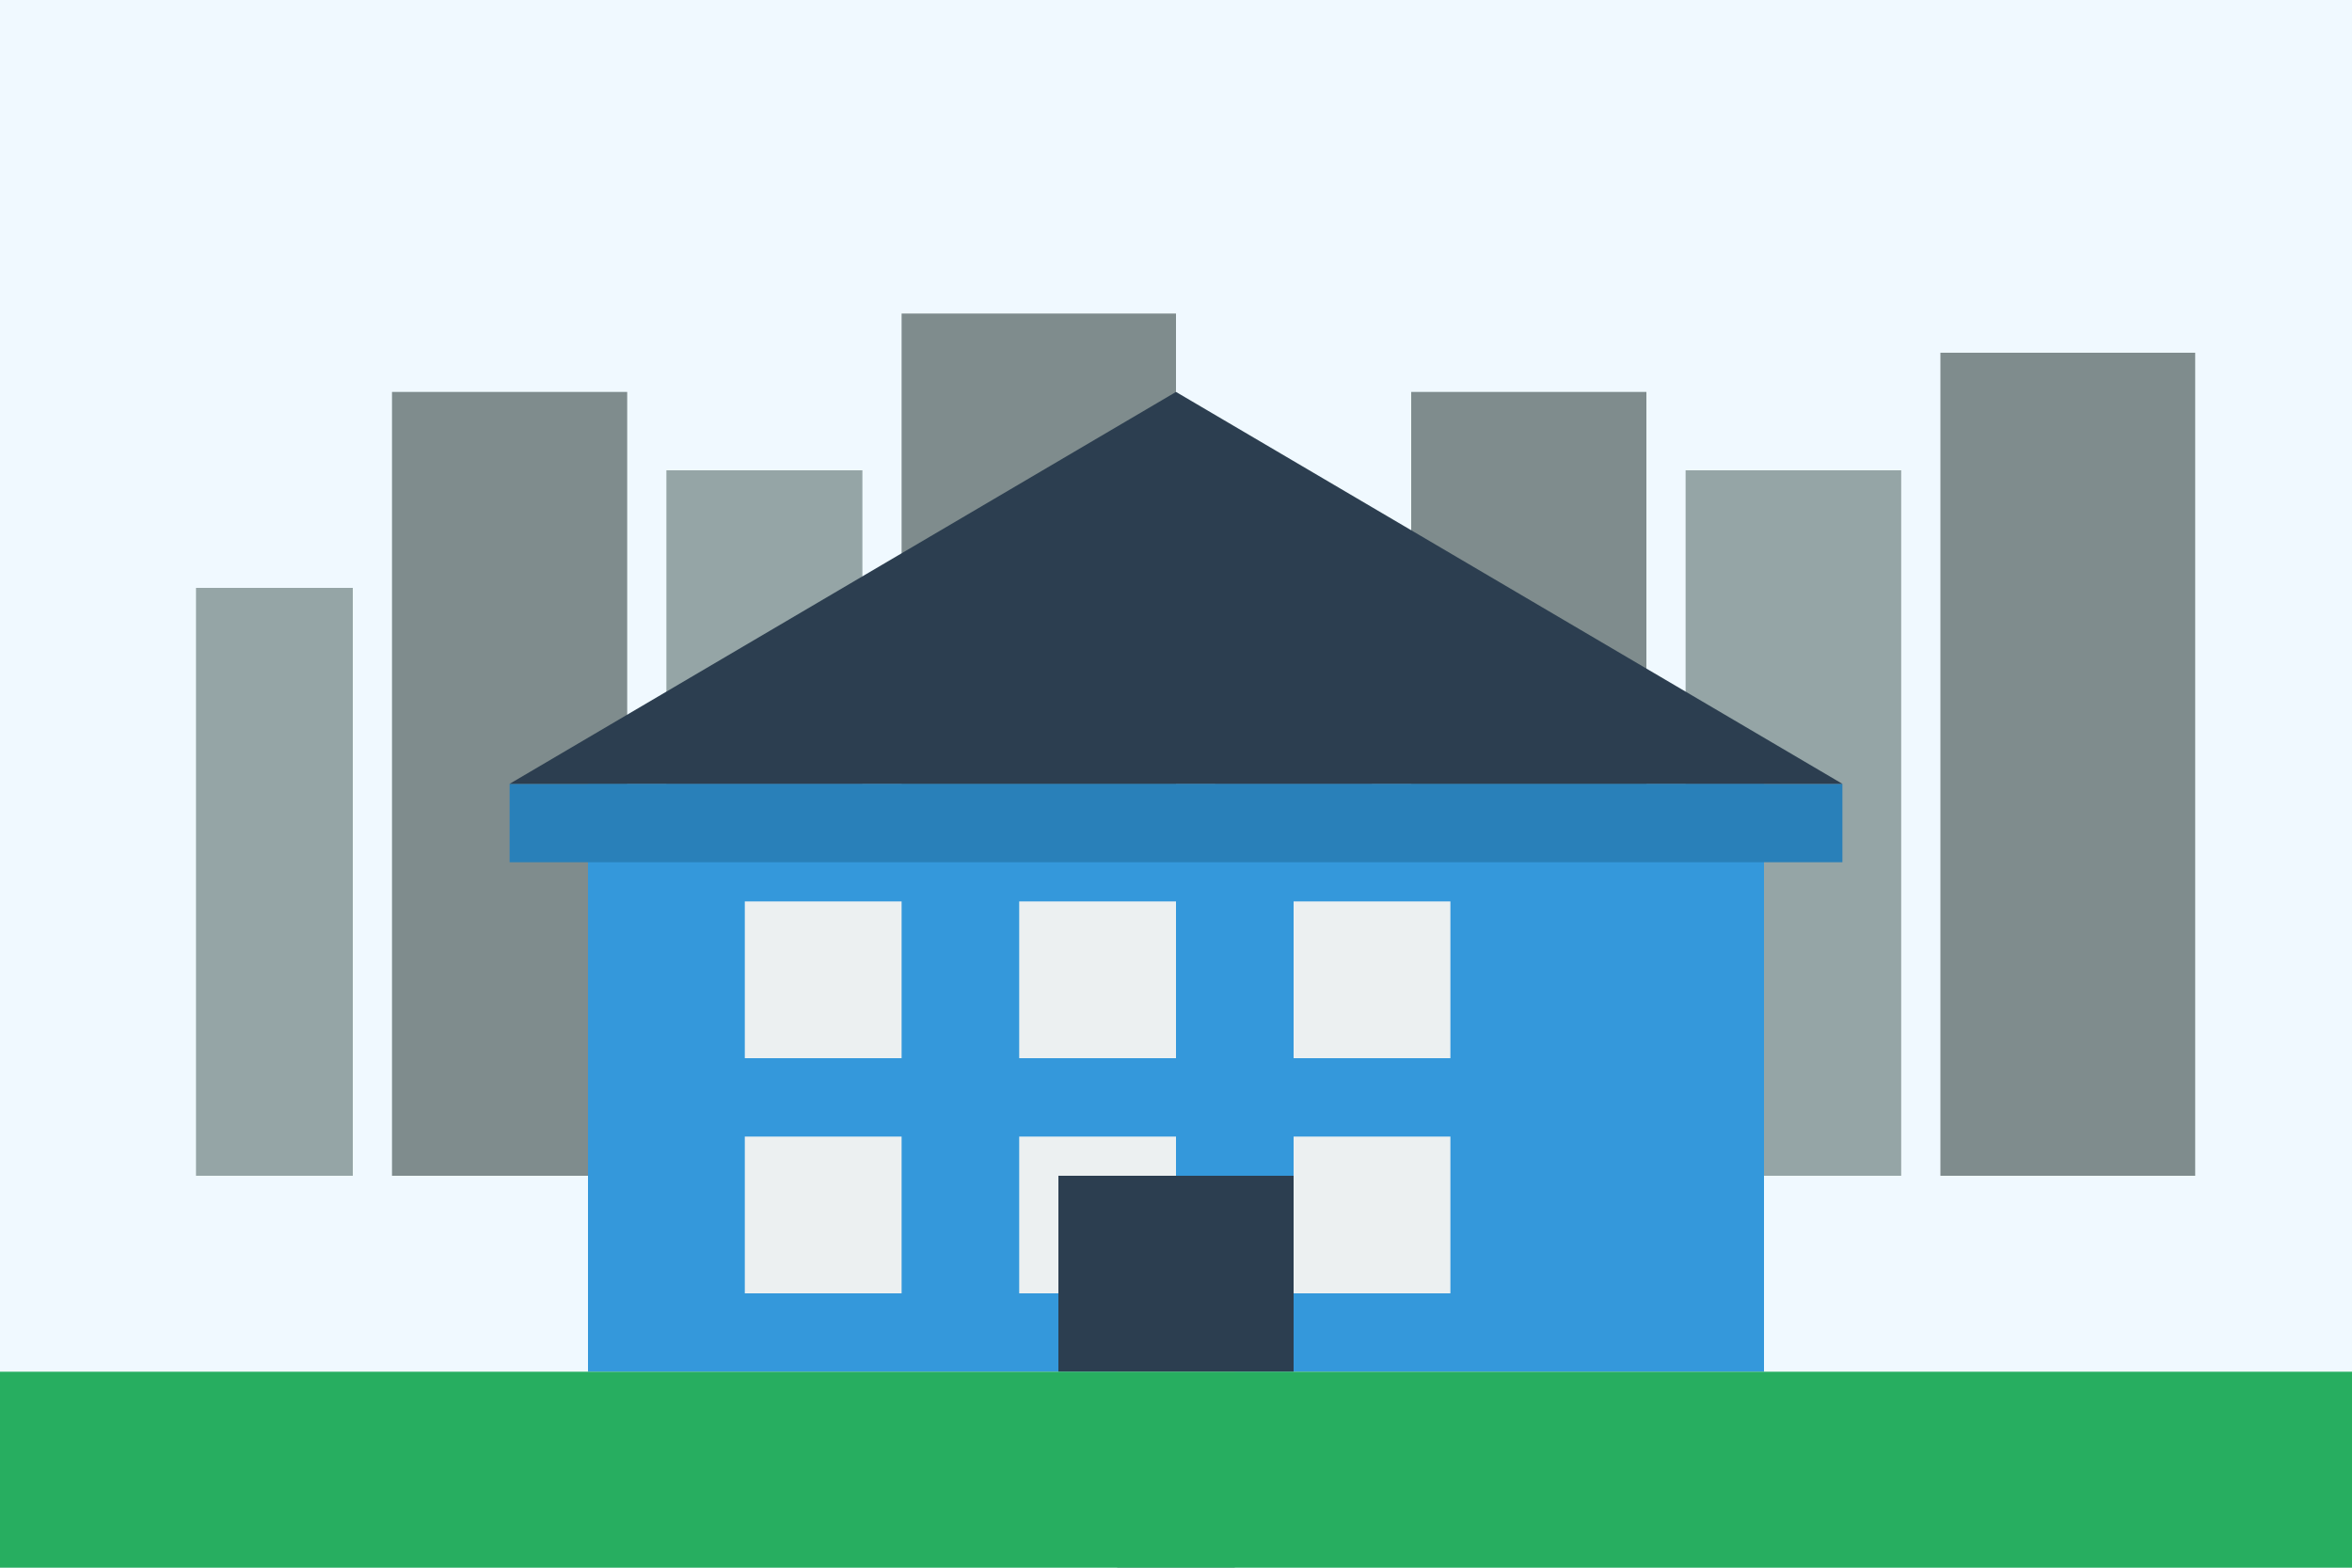 <?xml version="1.0" encoding="UTF-8"?>
<svg width="600" height="400" viewBox="0 0 600 400" fill="none" xmlns="http://www.w3.org/2000/svg">
  <!-- Небо -->
  <rect width="600" height="400" fill="#f0f9ff"/>
  
  <!-- Город на заднем плане -->
  <rect x="50" y="150" width="40" height="150" fill="#95a5a6"/>
  <rect x="100" y="100" width="60" height="200" fill="#7f8c8d"/>
  <rect x="170" y="120" width="50" height="180" fill="#95a5a6"/>
  <rect x="230" y="80" width="70" height="220" fill="#7f8c8d"/>
  <rect x="310" y="130" width="40" height="170" fill="#95a5a6"/>
  <rect x="360" y="100" width="60" height="200" fill="#7f8c8d"/>
  <rect x="430" y="120" width="55" height="180" fill="#95a5a6"/>
  <rect x="495" y="90" width="65" height="210" fill="#7f8c8d"/>
  
  <!-- Дом на переднем плане -->
  <rect x="150" y="200" width="300" height="150" fill="#3498db"/>
  <rect x="130" y="200" width="340" height="20" fill="#2980b9"/>
  <polygon points="300,100 130,200 470,200" fill="#2c3e50"/>
  
  <!-- Окна дома -->
  <rect x="190" y="230" width="40" height="40" fill="#ecf0f1"/>
  <rect x="260" y="230" width="40" height="40" fill="#ecf0f1"/>
  <rect x="330" y="230" width="40" height="40" fill="#ecf0f1"/>
  <rect x="190" y="290" width="40" height="40" fill="#ecf0f1"/>
  <rect x="260" y="290" width="40" height="40" fill="#ecf0f1"/>
  <rect x="330" y="290" width="40" height="40" fill="#ecf0f1"/>
  
  <!-- Дверь -->
  <rect x="270" y="300" width="60" height="50" fill="#2c3e50"/>
  
  <!-- Дорожка -->
  <rect x="285" y="350" width="30" height="50" fill="#95a5a6"/>
  
  <!-- Земля -->
  <rect x="0" y="350" width="600" height="50" fill="#27ae60"/>
</svg>